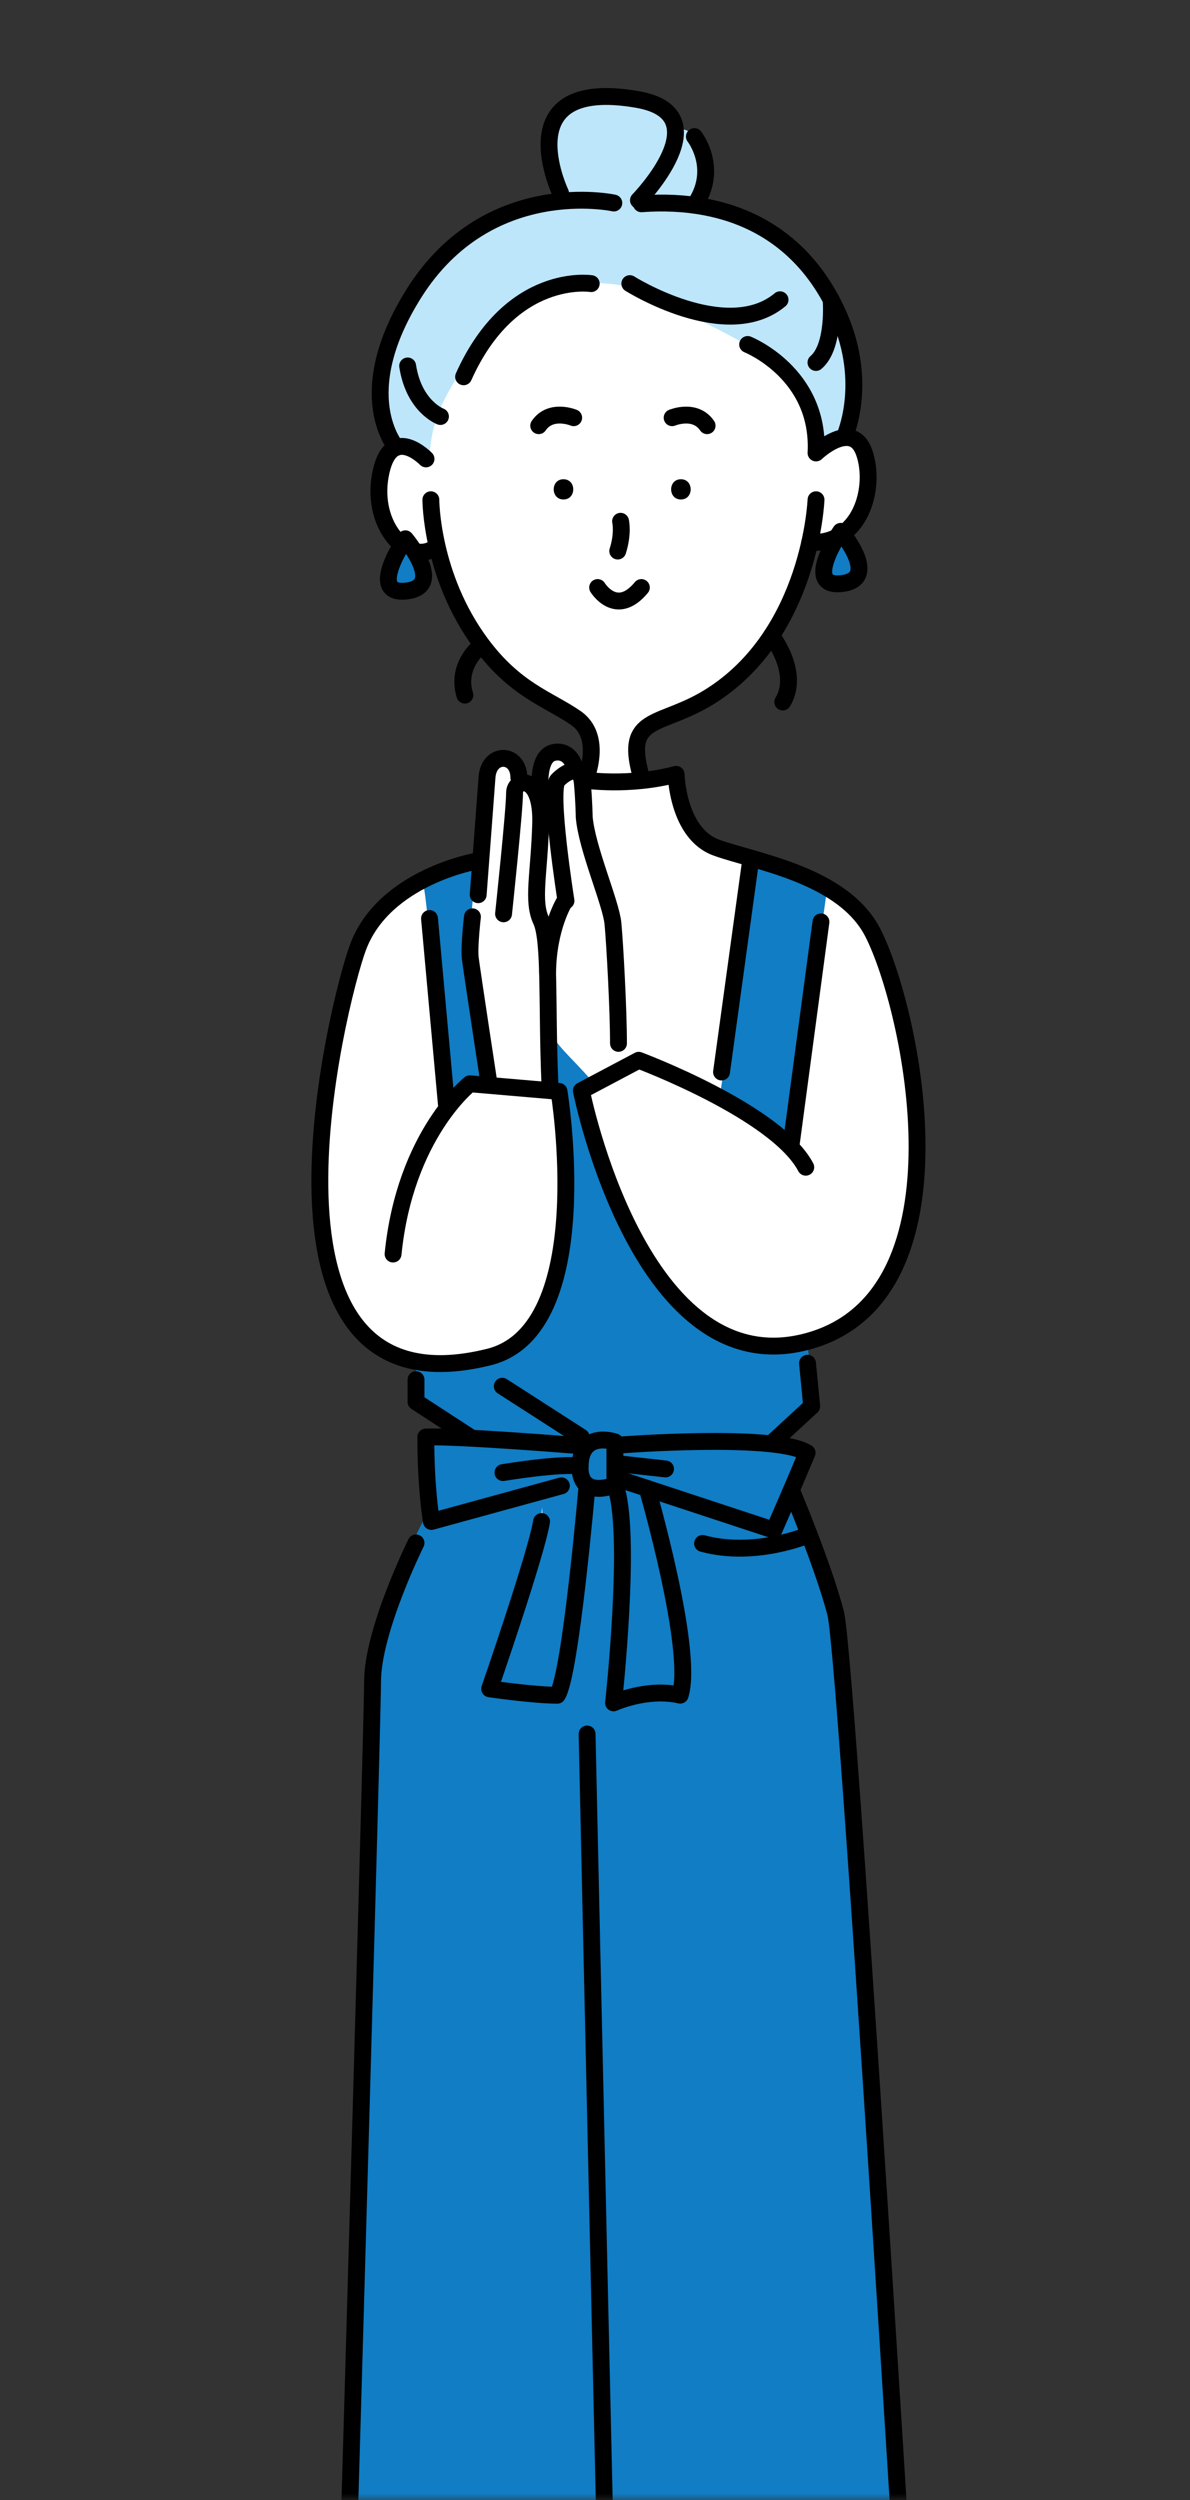 <svg width="90" height="189" viewBox="0 0 90 189" fill="none" xmlns="http://www.w3.org/2000/svg">
<rect x="0" y="0" width="90" height="189" fill="#333333" stroke="none"/>
<mask id="mask0_8245_7608" style="mask-type:alpha" maskUnits="userSpaceOnUse" x="0" y="0" width="90" height="189">
<rect width="90" height="189" transform="matrix(-1 0 0 1 90 0)" fill="#D9D9D9"/>
</mask>
<g mask="url(#mask0_8245_7608)">
<path d="M63.365 122.52C63.16 120.07 60.727 114.523 59.536 112.056C58.965 110.831 57.937 108.654 57.495 107.718H35.547L32.484 114.098C31.378 116.055 29.014 120.938 28.401 124.817C27.635 129.666 25.594 224.348 25.594 227.41C27.38 229.963 33.505 232.77 37.589 232.77C40.855 232.77 44.904 231.239 46.521 230.473V231.494C46.946 232.004 49.277 232.872 55.198 232.259C61.119 231.647 67.703 228.772 70.255 227.41C68.043 193.468 63.569 124.97 63.365 122.52Z" fill="#107DC5"/>
<path d="M59.812 112.552C59.812 112.552 62.221 118.238 63.196 121.933C64.171 125.629 70.286 227.544 70.286 227.544C70.286 227.544 54.703 235.281 46.73 231.668C46.245 215.161 44.402 131.09 44.402 131.09" stroke="black" stroke-width="1.276" stroke-linecap="round" stroke-linejoin="round"/>
<path d="M31.463 116.646C31.463 116.646 28.176 123.266 28.176 127.135C28.176 131.004 25.354 227.278 25.354 227.278C25.354 227.278 32.081 233.582 39.41 232.622C46.74 231.663 46.684 229.851 46.684 229.851" stroke="black" stroke-width="1.276" stroke-linecap="round" stroke-linejoin="round"/>
<path d="M61.124 116.048C61.124 116.048 57.127 117.768 53.136 116.686" stroke="black" stroke-width="1.276" stroke-linecap="round" stroke-linejoin="round"/>
<path d="M46.01 19.672C33.965 19.672 31.634 29.37 31.974 34.219C31.634 33.964 30.698 33.606 29.677 34.219C28.401 34.984 28.656 37.792 29.677 40.344C30.494 42.385 32.229 41.705 32.995 41.109C33.59 43.321 35.138 48.102 36.568 49.531C38.354 51.318 43.458 53.87 44.479 55.401C45.296 56.626 44.139 59.654 43.458 61.016L49.328 61.271C49.073 60.675 48.511 58.974 48.307 56.932C48.052 54.38 50.349 54.635 55.198 51.573C59.077 49.123 60.727 43.576 61.068 41.109C62.344 41.024 64.998 39.935 65.406 36.26C65.814 32.585 64.045 32.858 63.109 33.453C62.429 28.859 58.056 19.672 46.01 19.672Z" fill="white"/>
<path d="M28.911 26.817C27.89 29.88 28.996 32.857 29.677 33.963C30.102 33.963 31.259 34.372 32.484 34.984C32.484 30.901 34.526 28.859 36.057 26.052C37.588 23.244 39.885 21.713 42.948 21.458C45.398 21.254 47.031 21.543 47.542 21.713C50.689 23.074 57.495 26.256 59.536 28.093C61.578 29.931 61.748 32.772 61.578 33.963C61.918 33.793 62.854 33.351 63.875 32.942C65.406 30.135 64.641 24.776 61.578 20.437C59.128 16.966 54.432 15.588 52.391 15.333C52.731 14.652 53.36 12.985 53.156 11.76C52.901 10.229 52.135 9.718 51.114 9.718C50.859 8.442 49.583 8.187 47.542 7.677C45.5 7.166 43.458 7.677 41.927 9.208C40.702 10.433 41.757 13.802 42.437 15.333C41.927 15.163 40.09 15.231 36.823 16.864C32.739 18.906 30.187 22.989 28.911 26.817Z" fill="#BDE6FB"/>
<path d="M32.586 37.781C32.586 37.781 32.576 43.508 36.364 48.638C38.972 52.17 41.442 52.839 43.525 54.263C46.051 55.993 43.78 60.122 43.78 60.122" stroke="black" stroke-width="1.276" stroke-linecap="round" stroke-linejoin="round"/>
<path d="M61.716 37.781C61.716 37.781 61.323 47.959 53.616 52.706C50.063 54.895 47.414 54.099 48.328 58.065C48.537 58.989 48.797 59.882 48.797 59.882" stroke="black" stroke-width="1.276" stroke-linecap="round" stroke-linejoin="round"/>
<path d="M32.219 34.693C32.219 34.693 29.657 32.049 28.835 35.602C27.931 39.506 30.621 42.492 32.586 41.584" stroke="black" stroke-width="1.276" stroke-linecap="round" stroke-linejoin="round"/>
<path d="M48.506 15.405C55.244 14.92 60.685 17.579 63.446 23.867C65.728 29.053 63.849 33.075 63.849 33.075" stroke="black" stroke-width="1.276" stroke-linecap="round" stroke-linejoin="round"/>
<path d="M62.859 22.657C62.859 22.657 63.15 26.194 61.711 27.404" stroke="black" stroke-width="1.276" stroke-linecap="round" stroke-linejoin="round"/>
<path d="M46.424 15.348C46.424 15.348 36.915 13.266 31.31 22.172C26.482 29.849 29.968 33.825 29.968 33.825" stroke="black" stroke-width="1.276" stroke-linecap="round" stroke-linejoin="round"/>
<path d="M33.311 31.488C33.311 31.488 31.305 30.748 30.831 27.665" stroke="black" stroke-width="1.276" stroke-linecap="round" stroke-linejoin="round"/>
<path d="M47.633 21.442C47.633 21.442 54.932 26.041 58.995 22.662" stroke="black" stroke-width="1.276" stroke-linecap="round" stroke-linejoin="round"/>
<path d="M56.545 26.042C56.545 26.042 62.038 28.227 61.716 34.244C61.716 34.244 64.467 31.616 65.371 34.244C66.274 36.873 65.085 41.232 61.241 41.002" stroke="black" stroke-width="1.276" stroke-linecap="round" stroke-linejoin="round"/>
<path d="M44.714 21.442C44.714 21.442 38.65 20.483 35.062 28.486" stroke="black" stroke-width="1.276" stroke-linecap="round" stroke-linejoin="round"/>
<path d="M42.391 14.588C42.391 14.588 38.211 5.793 48.195 7.518C54.646 8.631 48.287 15.139 48.287 15.139" stroke="black" stroke-width="1.276" stroke-linecap="round" stroke-linejoin="round"/>
<path d="M52.518 10.326C52.518 10.326 54.356 12.664 52.636 15.349" stroke="black" stroke-width="1.276" stroke-linecap="round" stroke-linejoin="round"/>
<path d="M63.584 40.17C63.584 40.17 66.651 43.789 63.65 44.12C60.649 44.452 63.584 40.17 63.584 40.17Z" fill="#107DC5" stroke="black" stroke-width="1.276" stroke-linecap="round" stroke-linejoin="round"/>
<path d="M30.657 40.731C30.657 40.731 33.725 44.35 30.723 44.682C27.722 45.014 30.657 40.731 30.657 40.731Z" fill="#107DC5" stroke="black" stroke-width="1.276" stroke-linecap="round" stroke-linejoin="round"/>
<path d="M58.347 48.06C58.347 48.06 60.547 50.832 59.2 53.073" stroke="black" stroke-width="1.276" stroke-linecap="round" stroke-linejoin="round"/>
<path d="M36.225 48.949C36.225 48.949 34.475 50.358 35.158 52.553" stroke="black" stroke-width="1.276" stroke-linecap="round" stroke-linejoin="round"/>
<path d="M45.199 44.417C45.199 44.417 46.602 46.714 48.506 44.417" stroke="black" stroke-width="1.276" stroke-linecap="round" stroke-linejoin="round"/>
<path d="M46.934 39.409C46.934 39.409 47.148 40.318 46.72 41.66" stroke="black" stroke-width="1.276" stroke-linecap="round" stroke-linejoin="round"/>
<path d="M42.616 37.761C43.601 37.761 43.601 36.23 42.616 36.23C41.631 36.23 41.631 37.761 42.616 37.761Z" fill="black"/>
<path d="M51.497 37.761C52.482 37.761 52.482 36.23 51.497 36.23C50.512 36.23 50.512 37.761 51.497 37.761Z" fill="black"/>
<path d="M50.834 31.579C50.834 31.579 52.569 30.849 53.478 32.182" stroke="black" stroke-width="1.276" stroke-linecap="round" stroke-linejoin="round"/>
<path d="M43.387 31.579C43.387 31.579 41.651 30.849 40.743 32.182" stroke="black" stroke-width="1.276" stroke-linecap="round" stroke-linejoin="round"/>
<path d="M45.245 58.719L44.224 59.485C44.224 58.26 43.544 57.954 43.203 57.954C43.288 57.528 43.152 56.678 41.927 56.678C40.702 56.678 40.566 58.549 40.651 59.485C40.396 59.485 39.783 59.332 39.375 58.719C39.375 56.678 37.078 56.678 36.823 58.719C36.619 60.353 36.398 63.653 36.313 65.1C33.846 65.695 28.554 67.856 27.125 71.735C25.339 76.584 23.552 87.813 24.573 94.959C25.39 100.676 29.507 102.785 31.464 103.126V105.933L35.292 108.74L31.974 108.485L32.484 114.865L41.162 112.568C41.077 113.419 40.855 115.376 40.651 116.396C40.447 117.417 38.184 124.308 37.078 127.626C38.014 127.711 40.345 127.932 42.182 128.136C43.203 124.869 43.969 116.226 44.224 112.313C44.479 112.398 45.347 112.517 46.776 112.313C47.542 113.844 46.776 125.839 46.521 128.646C47.287 127.626 49.839 128.136 51.625 127.626C52.442 125.584 50.264 116.907 49.073 112.824L58.516 115.631L61.068 110.016L58.516 108.995L61.068 106.443C61.068 105.678 60.557 102.564 60.557 101.339C64.13 100.574 68.469 98.787 69.49 88.579C70.099 82.484 67.448 73.266 65.662 69.949C63.875 66.631 57.75 64.844 54.432 64.079C51.115 63.313 51.88 60.761 50.859 58.719C48.205 59.944 46.011 59.23 45.245 58.719Z" fill="white"/>
<path d="M41.672 78.625V82.198H36.823C36.568 79.986 35.955 75.205 35.547 73.776C35.138 72.347 35.377 70.629 35.547 69.948C35.972 66.885 36.823 60.454 36.823 59.229C36.823 57.698 37.588 56.932 38.354 56.932C38.967 56.932 39.29 58.464 39.375 59.229L40.651 59.485C40.736 58.804 41.059 57.341 41.672 56.932C42.437 56.422 43.203 57.443 43.713 58.208C44.224 58.974 44.224 62.036 44.479 63.568C44.734 65.099 46.266 68.672 46.521 69.948C46.725 70.969 46.776 77.689 46.776 80.922L44.989 81.943L41.672 78.625Z" fill="white"/>
<path d="M56.984 65.355L54.432 82.964C56.678 83.576 58.771 85.601 59.791 86.792L62.599 66.886L56.984 65.355Z" fill="#107DC5"/>
<path d="M31.974 66.63C32.586 65.61 35.036 65.355 36.057 65.355C35.887 66.716 35.547 69.744 35.547 70.969C35.547 72.194 36.653 78.54 37.078 81.688L33.76 83.219C32.909 79.306 32.586 69.489 31.974 66.63Z" fill="#107DC5"/>
<path d="M51.625 98.787C47.541 94.704 45.67 87.813 43.969 83.73L44.734 81.689C43.203 79.902 41.837 78.881 41.672 77.86C41.161 80.923 42.693 86.643 42.693 90.621C42.693 93.428 42.182 97.511 39.885 100.574C38.048 103.024 33.505 103.296 31.463 103.126V106.188L35.547 108.74H32.484V114.865L40.906 112.569C40.991 113.249 41.11 114.916 40.906 116.141C40.702 117.366 38.099 124.308 36.823 127.626C38.014 127.881 40.702 128.391 41.927 128.391C43.356 126.758 44.054 117.162 44.224 112.569L46.266 112.058C46.436 112.228 46.878 112.977 47.286 114.61C47.695 116.244 47.116 124.478 46.776 128.391C47.967 128.306 50.604 128.034 51.625 127.626C52.033 125.788 50.094 116.822 49.073 112.569L58.516 115.631L61.068 109.761L58.516 108.74L61.578 106.188L61.068 101.595C60.387 101.595 55.047 102.21 51.625 98.787Z" fill="#107DC5"/>
<path d="M42.805 68.1C42.805 68.1 41.468 59.678 42.182 58.974C42.897 58.27 43.918 57.764 44.045 59.214C44.173 60.663 44.183 61.751 44.183 61.751C44.367 64.099 46.209 68.253 46.358 69.82C46.505 71.387 46.776 76.328 46.776 78.88" stroke="black" stroke-width="1.276" stroke-linecap="round" stroke-linejoin="round"/>
<path d="M43.499 58.106C43.499 58.106 43.254 56.85 42.167 56.855C40.549 56.866 40.845 59.459 40.834 60.663" stroke="black" stroke-width="1.276" stroke-linecap="round" stroke-linejoin="round"/>
<path d="M38.084 69.085C38.084 69.085 38.921 61.225 38.916 59.939C38.905 58.836 41.008 58.448 40.891 62.297C40.773 66.145 40.232 68.105 40.932 69.606C41.631 71.106 41.335 76.052 41.59 81.932" stroke="black" stroke-width="1.276" stroke-linecap="round" stroke-linejoin="round"/>
<path d="M36.165 67.64C36.165 67.64 36.69 60.729 36.833 58.764C36.976 56.799 39.242 56.901 39.242 58.795" stroke="black" stroke-width="1.276" stroke-linecap="round" stroke-linejoin="round"/>
<path d="M42.693 68.161C42.693 68.161 41.457 70.121 41.416 73.52" stroke="black" stroke-width="1.276" stroke-linecap="round" stroke-linejoin="round"/>
<path d="M35.731 69.31C35.731 69.31 35.465 71.591 35.567 72.438C35.669 73.286 36.986 81.932 36.986 81.932" stroke="black" stroke-width="1.276" stroke-linecap="round" stroke-linejoin="round"/>
<path d="M44.224 58.975C44.224 58.975 47.542 59.485 51.135 58.541C51.135 58.541 51.237 63.012 54.177 64.079C57.117 65.146 63.778 66.131 66.019 70.526C68.933 76.242 73.573 97.735 61.323 101.339C48.45 105.127 43.969 82.454 43.969 82.454L48.307 80.157C48.307 80.157 58.73 84.041 60.94 88.242" stroke="black" stroke-width="1.276" stroke-linecap="round" stroke-linejoin="round"/>
<path d="M36.057 65.1C36.057 65.1 29.044 66.294 27.069 71.628C25.537 75.752 17.667 107.408 36.986 102.59C45.245 100.533 42.279 82.51 42.279 82.51L35.541 81.933C35.541 81.933 30.631 85.782 29.728 94.806" stroke="black" stroke-width="1.276" stroke-linecap="round" stroke-linejoin="round"/>
<path d="M56.729 65.355L54.57 81.045" stroke="black" stroke-width="1.276" stroke-linecap="round" stroke-linejoin="round"/>
<path d="M32.484 69.439L33.76 83.475" stroke="black" stroke-width="1.276" stroke-linecap="round" stroke-linejoin="round"/>
<path d="M62.089 69.693L59.812 86.701" stroke="black" stroke-width="1.276" stroke-linecap="round" stroke-linejoin="round"/>
<path d="M46.506 109.005C46.506 109.005 44.153 108.193 43.897 110.485C43.561 113.502 46.506 112.271 46.506 112.271V109.005Z" stroke="black" stroke-width="1.276" stroke-linecap="round" stroke-linejoin="round"/>
<path d="M46.786 109.25C46.786 109.25 58.659 108.331 61.042 109.832C59.787 112.828 58.531 115.681 58.531 115.681L46.781 111.812" stroke="black" stroke-width="1.276" stroke-linecap="round" stroke-linejoin="round"/>
<path d="M50.334 111.052L46.664 110.648" stroke="black" stroke-width="1.276" stroke-linecap="round" stroke-linejoin="round"/>
<path d="M43.872 109.296C43.872 109.296 34.623 108.541 32.204 108.638C32.204 112.603 32.627 115.023 32.627 115.023L42.458 112.328" stroke="black" stroke-width="1.276" stroke-linecap="round" stroke-linejoin="round"/>
<path d="M38.038 111.328C38.038 111.328 42.458 110.593 43.872 110.848" stroke="black" stroke-width="1.276" stroke-linecap="round" stroke-linejoin="round"/>
<path d="M48.945 112.521C48.945 112.521 52.503 124.771 51.441 128.155C48.945 127.574 46.403 128.737 46.403 128.737C46.403 128.737 47.843 115.64 46.511 112.276" stroke="black" stroke-width="1.276" stroke-linecap="round" stroke-linejoin="round"/>
<path d="M44.403 112.276C44.403 112.276 43.172 126.609 42.147 128.161C40.396 128.161 37.032 127.676 37.032 127.676C37.032 127.676 40.575 117.442 40.957 115.028" stroke="black" stroke-width="1.276" stroke-linecap="round" stroke-linejoin="round"/>
<path d="M61.073 103.06L61.389 106.316L58.587 108.899" stroke="black" stroke-width="1.276" stroke-linecap="round" stroke-linejoin="round"/>
<path d="M31.463 104.3V105.979L35.542 108.633" stroke="black" stroke-width="1.276" stroke-linecap="round" stroke-linejoin="round"/>
<path d="M37.987 104.8L43.954 108.638" stroke="black" stroke-width="1.276" stroke-linecap="round" stroke-linejoin="round"/>
</g>
</svg>
